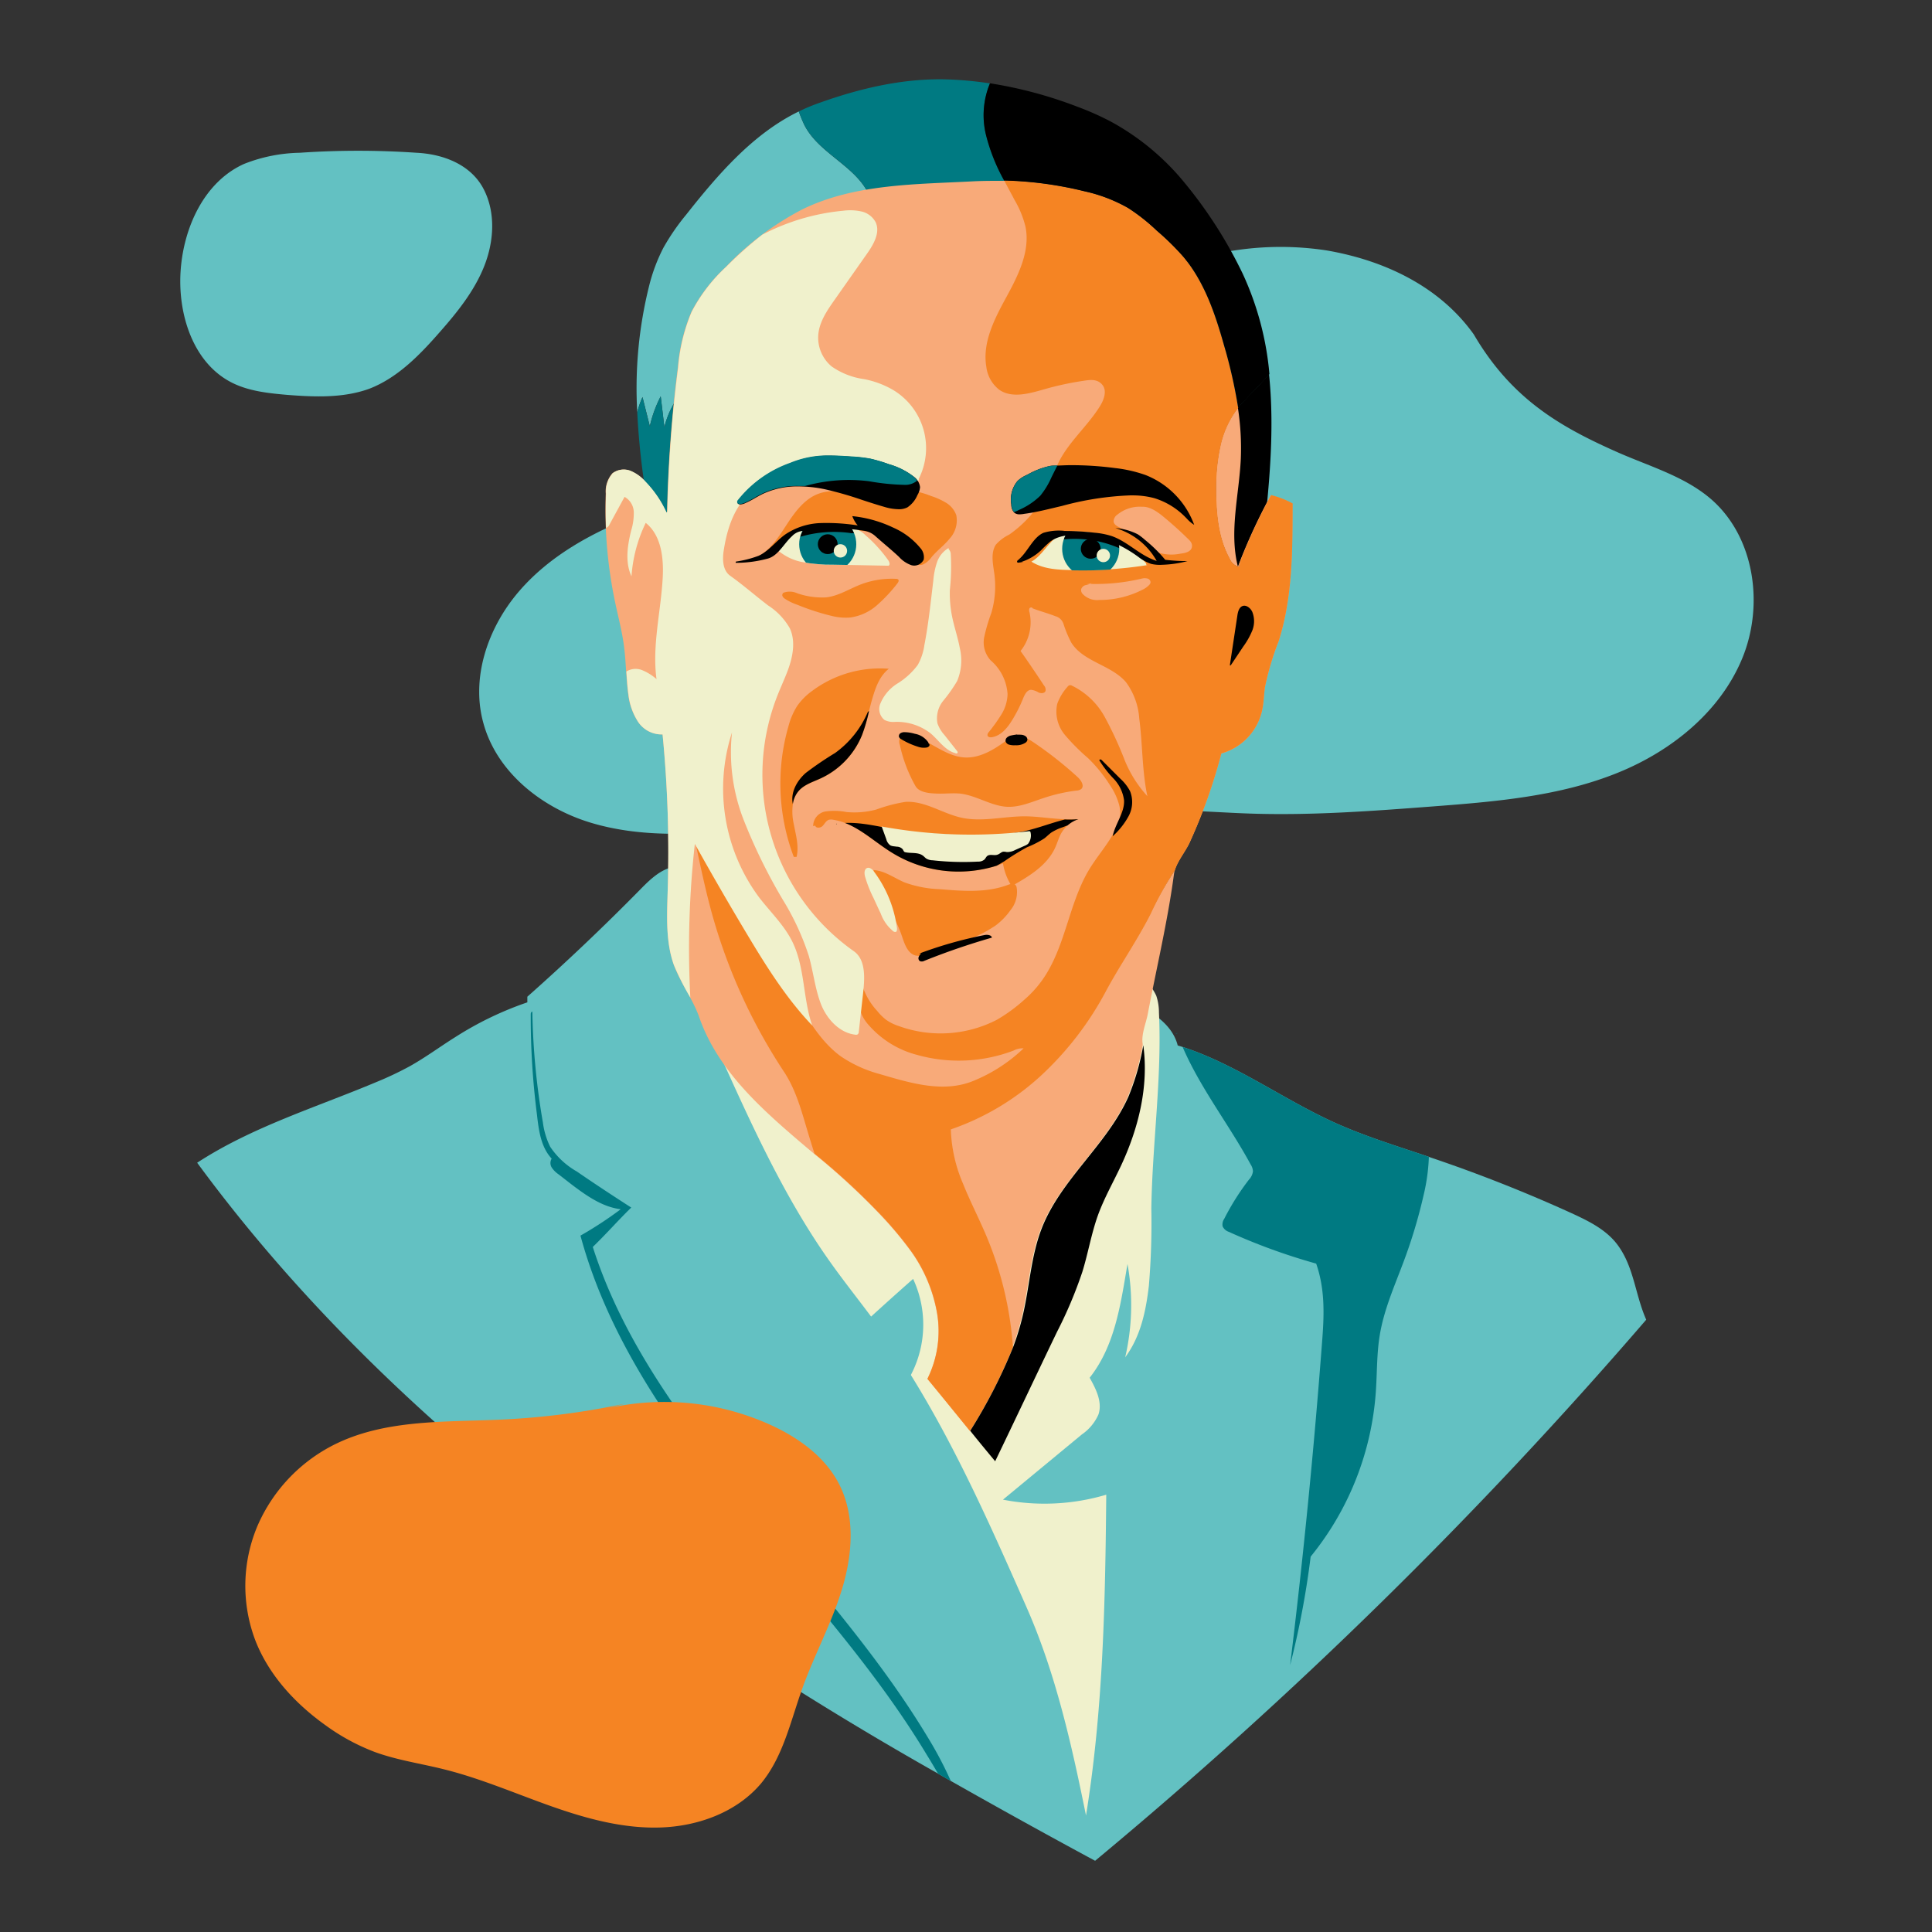 <svg xmlns="http://www.w3.org/2000/svg" xmlns:xlink="http://www.w3.org/1999/xlink" viewBox="0 0 312 312">
  <rect x="0" y="0" width="312" height="312" fill="#333333" stroke="none"/>
  <defs>
    <style>
      .cls-1 {
        fill: none;
      }

      .cls-2 {
        fill: #63c1c2;
      }

      .cls-3 {
        fill: #f0f1cc;
      }

      .cls-4 {
        fill: #007a82;
      }

      .cls-5 {
        fill: #f8aa79;
      }

      .cls-6 {
        fill: #f58423;
      }

      .cls-7 {
        clip-path: url(#clip-path);
      }

      .cls-8 {
        clip-path: url(#clip-path-2);
      }
    </style>
    <clipPath id="clip-path">
      <path id="_Clipping_Path_" data-name="&lt;Clipping Path&gt;" class="cls-1" d="M125.19,88.48a8.52,8.52,0,0,0,4.39,2.29,25.39,25.39,0,0,0,5,.42l8.92.17c.29-.18.13-.62-.07-.9a22.32,22.32,0,0,0-3.63-4,4.57,4.57,0,0,0-1.48-1,5,5,0,0,0-1.33-.18c-1.47-.07-2.94-.12-4.41-.16a10.51,10.51,0,0,0-2.57.13,11.19,11.19,0,0,0-4.45,2.52,1,1,0,0,0-.36.41.34.34,0,0,0,.18.45"/>
    </clipPath>
    <clipPath id="clip-path-2">
      <path id="_Clipping_Path_2" data-name="&lt;Clipping Path&gt;" class="cls-1" d="M185.11,91.26c.06-.13-.05-.28-.14-.38a14.48,14.48,0,0,0-11.2-4.83,5.41,5.41,0,0,0-2,.39c-1.9.86-2.93,3.32-4.76,4.33,2,1.24,4.34,1.3,6.59,1.34a66.69,66.69,0,0,0,11.63-.79"/>
    </clipPath>
  </defs>
  <title>milos-perovic</title>
  <g id="area">
    <rect id="_10" data-name="10" class="cls-1" width="312" height="312"/>
  </g>
  <g id="back">
    <g id="_10-back" data-name="10-back">
      <path id="_Path_" data-name="&lt;Path&gt;" class="cls-2" d="M238,54c-5.6-7.85-14.61-12-23.83-13.57a49.24,49.24,0,0,0-27.42,3.72c-5.67,2.45-11,5.84-16.89,7.56-8.46,2.47-17.79,1.44-25.9,4.88-10.09,4.29-16.31,14.62-25.72,20.24-4.78,2.85-10.19,4.38-15.38,6.37-7.15,2.74-14.11,6.53-19.09,12.35S76,109.46,78.08,116.84c2.18,7.9,9.43,13.62,17.26,16s16.23,2,24.39,1.16,16.34-2.07,24.5-1.24c6.9.7,13.73,2.88,20.64,2.24,5.07-.47,9.87-2.44,14.88-3.37,7.21-1.35,14.63-.5,22-.25,9.85.34,19.69-.39,29.52-1.14,10.21-.78,20.61-1.62,30.09-5.49,8.62-3.51,16.45-9.83,20-18.44s2-19.56-5-25.67c-4.38-3.8-10.2-5.38-15.49-7.76C251.66,68.78,244,64.25,238,54Z"/>
      <path id="_Path_2" data-name="&lt;Path&gt;" class="cls-2" d="M67.26,24.67a137.74,137.74,0,0,0-18.84,0,25.62,25.62,0,0,0-9,1.8C33,29.35,29.65,36.7,29.17,43.72s2,14.87,8.23,18.05c2.75,1.4,5.9,1.73,9,2,4.45.35,9.07.53,13.26-1C64.22,61,67.78,57.33,71,53.65,73.85,50.42,76.6,47,78.19,43s1.89-8.7-.11-12.51S71.77,24.89,67.26,24.67Z"/>
    </g>
  </g>
  <g id="faces">
    <g id="_10-milos" data-name="10-milos">
      <path id="_Path_3" data-name="&lt;Path&gt;" class="cls-2" d="M139.93,40.64a33.54,33.54,0,0,1-5.32,7.67c-3.51,3.87-5.8,6.67-9.31,10.55-2.46,2.72-4.92,5.44-7.24,8.27-2.09,2.54-4.12,5.28-4.88,8.49A29.61,29.61,0,0,1,110,63.5,13.66,13.66,0,0,0,107.29,69c-.19-1.66-.39-3.32-.59-5a20.11,20.11,0,0,0-1.76,4.81c-.4-1.57-.79-3.14-1.18-4.7a14.21,14.21,0,0,0-.85,2.45,68.21,68.21,0,0,1,1.92-20.4A28.18,28.18,0,0,1,107.14,40a36.49,36.49,0,0,1,3.71-5.38C116,28.1,121.65,21.57,129,18a21.9,21.9,0,0,0,.9,2.19c2.35,4.65,8.39,6.62,10.49,11.39A11.33,11.33,0,0,1,139.93,40.64Z"/>
      <path id="_Path_4" data-name="&lt;Path&gt;" class="cls-2" d="M265.85,213.12a750.51,750.51,0,0,1-89,87.38q-11.7-6.31-23.28-12.88l-2.05-1.18a562.18,562.18,0,0,1-53.58-34.37c-24.9-18.28-47.82-39.4-66.1-64.3,8.86-5.78,19.13-8.91,28.87-13a54.42,54.42,0,0,0,5.46-2.58c2.56-1.43,4.91-3.18,7.39-4.73a53.91,53.91,0,0,1,11.6-5.59c0-.3,0-.61,0-.91q9.34-8.28,18.11-17.19C105,142,107,140,109.54,139.91l.14-.13c13.53,5,28.11,6.31,42.13,9.71a116.43,116.43,0,0,1,30.95,12.09c3.15,1.82,6.53,3.72,7.43,7.25l.81.25c8.68,2.83,16.2,8.44,24.52,12.21,4.93,2.23,10.11,3.8,15.23,5.53l.3.11a241.11,241.11,0,0,1,22.77,9c2.65,1.22,5.37,2.55,7.19,4.83C263.87,204.37,264,208.93,265.85,213.12Z"/>
      <path id="_Path_5" data-name="&lt;Path&gt;" class="cls-3" d="M116.08,169.92c5.29,11.73,10.62,23.55,18.07,34,2.43,3.42,5.07,6.68,7.54,10.07,10.12,13.93,17.14,29.82,24.09,45.57,4.7,10.66,7.29,22.22,9.6,33.63,2.78-17.17,3.11-34.42,3.27-51.81a35,35,0,0,1-16.68.8l12.74-10.53a7.67,7.67,0,0,0,2.69-3.25c.65-2-.41-4.09-1.43-5.91,4.1-5.18,5-11.86,6.11-18.37a37.33,37.33,0,0,1-.37,15.07c2.48-3.35,3.33-7.38,3.82-11.53a121.31,121.31,0,0,0,.4-12.51c.16-10.56,1.73-21.09,1.23-31.63a8.54,8.54,0,0,0-.43-2.71,7.46,7.46,0,0,0-2.08-2.69,16,16,0,0,0-4.83-3.07,23.84,23.84,0,0,0-8.16-1.23A114.54,114.54,0,0,0,129.28,161c-5.07,1.89-10.34,4.43-13,9.16"/>
      <path id="_Path_6" data-name="&lt;Path&gt;" d="M203.86,88.28a11.76,11.76,0,0,1-1,4.19,9.42,9.42,0,0,1-4.52,3.82,28.13,28.13,0,0,1-5.17,1.83A16.26,16.26,0,0,1,191,95.71c-3.2-4.42-4.32-10.08-4.13-15.54a32.94,32.94,0,0,1,10.95-23.62,78.72,78.72,0,0,1,2.06,9.32c.16-.2.33-.4.5-.59,1.5-1.62,3.13-3.17,4.55-4.88C205.9,69.54,204.92,79.09,203.86,88.28Z"/>
      <path id="_Path_7" data-name="&lt;Path&gt;" class="cls-4" d="M186.9,80.17c-.19,5.46.93,11.12,4.13,15.54a16.26,16.26,0,0,0,2.13,2.41,60.12,60.12,0,0,1-8.25,1.35,201.43,201.43,0,0,1-50.27-1.22c-6.08-.89-12.22-2-17.74-4.74s-10.44-7.12-12.54-12.9l.13.23a119.26,119.26,0,0,1-1.58-14.24,14.21,14.21,0,0,1,.85-2.45c.39,1.56.78,3.13,1.18,4.7A20.11,20.11,0,0,1,106.7,64c.2,1.66.4,3.32.59,5A13.66,13.66,0,0,1,110,63.5a29.61,29.61,0,0,0,3.18,12.12c.76-3.21,2.79-6,4.88-8.49,2.32-2.83,4.78-5.55,7.24-8.27,3.51-3.88,5.8-6.68,9.31-10.55a33.54,33.54,0,0,0,5.32-7.67,11.33,11.33,0,0,0,.45-9.08c-2.1-4.77-8.14-6.74-10.49-11.39A21.9,21.9,0,0,1,129,18a29.16,29.16,0,0,1,2.75-1.18c6.76-2.47,13.88-4.19,21.07-4a57.71,57.71,0,0,1,7.06.65,13.4,13.4,0,0,0-.65,8.31,30.33,30.33,0,0,0,2.94,7.39,60.25,60.25,0,0,1,13,1.75,25.17,25.17,0,0,1,7,2.68,31,31,0,0,1,4.66,3.68,41.7,41.7,0,0,1,4.29,4.22c3.39,4.05,5.13,9.2,6.56,14.29.08.26.15.52.22.78A32.94,32.94,0,0,0,186.9,80.17Z"/>
      <path id="_Path_8" data-name="&lt;Path&gt;" class="cls-1" d="M197.85,56.55a28.6,28.6,0,0,1,2.39-1.84c2.46-1.69,5.49-3,8.39-2.29"/>
      <path id="_Path_9" data-name="&lt;Path&gt;" class="cls-5" d="M208.69,81.32A14.76,14.76,0,0,0,205.21,80a94.09,94.09,0,0,0-5,10.73l-.12.82-.19,0h0a2.26,2.26,0,0,1-1.37-1.28c-1.84-3.36-2.19-7.33-2.18-11.15a30.79,30.79,0,0,1,.75-7.3,15.25,15.25,0,0,1,2.8-5.9,81.44,81.44,0,0,0-2.28-10.1c-1.43-5.09-3.17-10.24-6.56-14.29a41.7,41.7,0,0,0-4.29-4.22,31,31,0,0,0-4.66-3.68,25.17,25.17,0,0,0-7-2.68,60.25,60.25,0,0,0-13-1.75c-1.57,0-3.15,0-4.73.07-9.44.51-19.27.38-27.77,4.52a47.12,47.12,0,0,0-12.4,9.32,26.8,26.8,0,0,0-5.56,7.26,29.22,29.22,0,0,0-2.18,8.93,222.43,222.43,0,0,0-1.75,23.36l-.12.12a17.63,17.63,0,0,0-3.41-5,6.55,6.55,0,0,0-2.43-1.75,3,3,0,0,0-2.86.4,4.43,4.43,0,0,0-1.08,3.3,72.6,72.6,0,0,0,1.54,17.64c.48,2.28,1.08,4.53,1.39,6.84.36,2.63.34,5.29.7,7.92A10.16,10.16,0,0,0,103,116.5a4.56,4.56,0,0,0,4,2.1,195.35,195.35,0,0,1,.82,25.49c-.11,3.95-.32,8,1,11.73,1.07,2.91,3,5.41,4.06,8.34,3.16,9.2,10.93,15.69,18.64,22.21a112.52,112.52,0,0,1,10.71,9.88,59.81,59.81,0,0,1,4.86,5.81,24.3,24.3,0,0,1,4.22,10,17.35,17.35,0,0,1-1.55,10.62c2.35,2.84,4.59,5.62,6.87,8.41a85.21,85.21,0,0,0,6.94-13.54,56.58,56.58,0,0,0-4.31-18c-1.18-2.8-2.59-5.5-3.72-8.32a24.12,24.12,0,0,1-2-8.83,41.35,41.35,0,0,0,14.64-8.76,51.35,51.35,0,0,0,10.39-13.53c2.34-4.35,5-8.15,7.26-12.55a53.44,53.44,0,0,1,3.88-7c.49-1.66,1.86-3.18,2.52-4.76a88.07,88.07,0,0,0,5-14.12,9.31,9.31,0,0,0,6.56-6.85c.29-1.26.3-2.57.48-3.85a45.05,45.05,0,0,1,2.2-7.39C208.76,96.45,208.73,88.81,208.69,81.32Z"/>
      <path id="_Path_10" data-name="&lt;Path&gt;" class="cls-6" d="M174.16,132.29a5,5,0,0,0-1.75,1,5.11,5.11,0,0,0-1.08,1.36c-.36.67-.56,1.41-.87,2.11-1.31,3-4.28,4.74-7.08,6.34a9.55,9.55,0,0,1-1.41-3.68c-.33.14-.67.26-1,.38a20.45,20.45,0,0,1-17-2.15c-2.52-1.56-4.8-3.72-7.5-4.75a9.15,9.15,0,0,0-1.88-.51,1.58,1.58,0,0,0-.75,0c-.46.17-.68.67-1,1s-1.09.41-1.19-.07l-.33.1a2.39,2.39,0,0,1,2-2.38,10.52,10.52,0,0,1,3.4.1,13.65,13.65,0,0,0,4.8-.41,24.83,24.83,0,0,1,4.68-1.23c3.17-.21,6,1.89,9.11,2.56,3.32.71,6.75-.23,10.15-.23,2.18,0,4.36.41,6.53.46A15.75,15.75,0,0,0,174.16,132.29Z"/>
      <path id="_Path_11" data-name="&lt;Path&gt;" class="cls-5" d="M189.73,140.55a3.92,3.92,0,0,0-.15.66c-1,7.5-2.81,15.08-4.22,22.52-.3,1.58-1.08,3.28-.83,4.86l0,.21a39.78,39.78,0,0,1-2.41,8.33c-3.44,7.78-10.88,13.33-14,21.27-1.76,4.54-2,9.52-3.1,14.25a40.92,40.92,0,0,1-1.5,4.87,56.58,56.58,0,0,0-4.31-18c-1.18-2.8-2.59-5.5-3.72-8.32a24.12,24.12,0,0,1-2-8.83,41.35,41.35,0,0,0,14.64-8.76,51.35,51.35,0,0,0,10.39-13.53c2.34-4.35,5-8.15,7.26-12.55A53.44,53.44,0,0,1,189.73,140.55Z"/>
      <path id="_Path_12" data-name="&lt;Path&gt;" class="cls-5" d="M199.91,91.5c.1-.27.21-.53.31-.8l-.12.82Z"/>
      <path id="_Path_13" data-name="&lt;Path&gt;" class="cls-5" d="M200.38,74.07c-.27,5.85-1.91,11.75-.47,17.43a2.26,2.26,0,0,1-1.37-1.28c-1.84-3.36-2.19-7.33-2.18-11.15a30.79,30.79,0,0,1,.75-7.3,15.25,15.25,0,0,1,2.8-5.9A42.46,42.46,0,0,1,200.38,74.07Z"/>
      <path id="_Path_14" data-name="&lt;Path&gt;" class="cls-3" d="M153.21,88.49a4.21,4.21,0,0,0-1.88,2.28,12.28,12.28,0,0,0-.61,3c-.42,3.47-.78,7-1.44,10.4a9.22,9.22,0,0,1-1.07,3.21,11.76,11.76,0,0,1-3.28,3,6.93,6.93,0,0,0-2.8,3.34,2.27,2.27,0,0,0,.7,2.54,3.11,3.11,0,0,0,1.68.32,8.88,8.88,0,0,1,5.8,1.87c1.29,1.11,2.3,2.72,3.95,3.17a.33.33,0,0,0,.36,0c.08-.12,0-.28-.1-.39l-2-2.53a5.59,5.59,0,0,1-1.13-1.88,4.49,4.49,0,0,1,.94-3.66,24,24,0,0,0,2.24-3.18,8.61,8.61,0,0,0,.44-5.27c-.32-1.76-.92-3.46-1.27-5.22a19,19,0,0,1-.35-4.19,35.19,35.19,0,0,0,.15-5.8,1.24,1.24,0,0,0-.37-.85"/>
      <path id="_Path_15" data-name="&lt;Path&gt;" class="cls-6" d="M206.48,103.58a45.05,45.05,0,0,0-2.2,7.39c-.18,1.28-.19,2.59-.48,3.85a9.31,9.31,0,0,1-6.56,6.85,88.07,88.07,0,0,1-5,14.12c-.66,1.58-2,3.1-2.52,4.76a53.44,53.44,0,0,0-3.88,7c-2.24,4.4-4.92,8.2-7.26,12.55a51.35,51.35,0,0,1-10.39,13.53,41.35,41.35,0,0,1-14.64,8.76,24.12,24.12,0,0,0,2,8.83c1.13,2.82,2.54,5.52,3.72,8.32a56.58,56.58,0,0,1,4.31,18,85.21,85.21,0,0,1-6.94,13.54c-2.28-2.79-4.52-5.57-6.87-8.41A17.35,17.35,0,0,0,151.33,212a24.3,24.3,0,0,0-4.22-10,59.81,59.81,0,0,0-4.86-5.81,112.52,112.52,0,0,0-10.71-9.88c-.22-.66-.42-1.32-.63-2-1.22-3.84-2.07-7.84-4.29-11.21a90.23,90.23,0,0,1-11.49-25c-1.15-4.06-2-8.19-2.89-12.32a6.22,6.22,0,0,1,1.92,1.14c2.76,2.65,4.43,6.21,6.14,9.63q4.22,8.45,9.2,16.47c1.75,2.82,3.64,5.67,6.34,7.61a20.78,20.78,0,0,0,6.19,2.81c5,1.47,10.26,3.08,15.07,1.15a25.78,25.78,0,0,0,8.2-5.29,3,3,0,0,0-1.6.35,24.9,24.9,0,0,1-15.62.7,15.53,15.53,0,0,1-7.73-4.74,6.79,6.79,0,0,1-1.06-1.5c-.85-1.71-.58-3.95-.28-5.84a11,11,0,0,0,2.66,5,8.29,8.29,0,0,0,1.46,1.44,7.71,7.71,0,0,0,2.05,1,19.82,19.82,0,0,0,15.76-1,26.09,26.09,0,0,0,4.45-3.24,17.77,17.77,0,0,0,3.79-4.54c2.83-4.82,3.55-10.61,6.16-15.54,1.57-3,4-5.29,5.26-8.43a5,5,0,0,0,.09-3.12,10.27,10.27,0,0,0-1.33-2.87,23.72,23.72,0,0,0-3.64-4.53,33.28,33.28,0,0,1-3.75-3.76,5.86,5.86,0,0,1-1.24-5,8.2,8.2,0,0,1,1.63-2.73.69.69,0,0,1,.41-.3.6.6,0,0,1,.32.07,12,12,0,0,1,5.28,5,59.52,59.52,0,0,1,3.13,6.72,19.28,19.28,0,0,0,3.79,6.13c-.87-4.1-.76-8.36-1.31-12.52a11.17,11.17,0,0,0-2.14-5.88c-2.39-2.8-6.9-3.28-8.84-6.4a18.89,18.89,0,0,1-1.23-2.93,1.9,1.9,0,0,0-1.37-1.34c-1.2-.48-2.45-.79-3.65-1.26-.05-.21-.39-.17-.5,0a.88.88,0,0,0,0,.62,7.41,7.41,0,0,1-1.44,6.27c1.3,1.84,2.56,3.71,3.79,5.58a1,1,0,0,1,.24.88c-.16.4-.73.41-1.12.24a2.9,2.9,0,0,0-1.2-.43c-.68,0-1.05.78-1.31,1.42a23,23,0,0,1-1.73,3.43c-.77,1.27-1.81,2.56-3.28,2.8-.28.05-.66,0-.73-.29a.68.68,0,0,1,.19-.51,27.55,27.55,0,0,0,2.05-2.86,6.57,6.57,0,0,0,1-3.32,7.82,7.82,0,0,0-2.72-5.42,4.3,4.3,0,0,1-1.05-3.76,28.51,28.51,0,0,1,1.15-3.9,15.14,15.14,0,0,0,.5-6.21c-.21-1.63-.65-3.42.22-4.81A7,7,0,0,1,163,86.32a19.18,19.18,0,0,0,7.33-10.11c1.32-4.09,5-6.93,7.27-10.56.68-1.07,1.22-2.56.4-3.53s-2-.78-3.05-.62a48.41,48.41,0,0,0-6.3,1.36c-2.41.69-5.2,1.51-7.27.09a5.53,5.53,0,0,1-2.1-3.74c-.66-3.93,1.35-7.77,3.26-11.27s3.86-7.4,3.07-11.31a16,16,0,0,0-1.76-4.32c-.55-1.05-1.13-2.1-1.68-3.16a60.25,60.25,0,0,1,13,1.75,25.17,25.17,0,0,1,7,2.68,31,31,0,0,1,4.66,3.68,41.7,41.7,0,0,1,4.29,4.22c3.39,4.05,5.13,9.2,6.56,14.29a81.44,81.44,0,0,1,2.28,10.1,15.25,15.25,0,0,0-2.8,5.9,30.79,30.79,0,0,0-.75,7.3c0,3.82.34,7.79,2.18,11.15a2.26,2.26,0,0,0,1.37,1.28h0l.19,0,.12-.82a94.09,94.09,0,0,1,5-10.73,14.76,14.76,0,0,1,3.48,1.35C208.73,88.81,208.76,96.45,206.48,103.58Z"/>
      <polygon id="_Path_16" data-name="&lt;Path&gt;" class="cls-6" points="199.91 91.5 199.91 91.5 199.91 91.51 199.91 91.5"/>
      <path id="_Path_17" data-name="&lt;Path&gt;" d="M205,60.4c-1.42,1.71-3.05,3.26-4.55,4.88-.17.19-.34.39-.5.59a81.44,81.44,0,0,0-2.28-10.1c-1.43-5.09-3.17-10.24-6.56-14.29a41.7,41.7,0,0,0-4.29-4.22,31,31,0,0,0-4.66-3.68,25.17,25.17,0,0,0-7-2.68,60.25,60.25,0,0,0-13-1.75,30.33,30.33,0,0,1-2.94-7.39,13.4,13.4,0,0,1,.65-8.31,69,69,0,0,1,14,3.74,46.24,46.24,0,0,1,5.53,2.45,40.19,40.19,0,0,1,12,10,72,72,0,0,1,9.28,14.55A48.59,48.59,0,0,1,205,60.4Z"/>
      <path id="_Path_18" data-name="&lt;Path&gt;" class="cls-3" d="M148.35,77.36A10.95,10.95,0,0,0,144.27,63a14.82,14.82,0,0,0-4.71-1.77,12,12,0,0,1-5.28-2.07A6.06,6.06,0,0,1,132.15,54c.19-2.06,1.42-3.86,2.61-5.55l5.27-7.5c1.06-1.51,2.16-3.41,1.37-5.08a3.45,3.45,0,0,0-2.29-1.72,8.47,8.47,0,0,0-2.93-.12,35.28,35.28,0,0,0-13.08,3.87,62.67,62.67,0,0,0-5.84,5.2,26.8,26.8,0,0,0-5.56,7.26,29.22,29.22,0,0,0-2.18,8.93,222.43,222.43,0,0,0-1.75,23.36l-.12.12a17.84,17.84,0,0,0-3.41-5,6.55,6.55,0,0,0-2.43-1.75,3,3,0,0,0-2.86.4,4.43,4.43,0,0,0-1.08,3.3c-.06,1.83-.06,3.67,0,5.51a.6.6,0,0,0,.2-.07,1,1,0,0,0,.34-.42l2.45-4.5a2.9,2.9,0,0,1,1.49,2.46,9.41,9.41,0,0,1-.43,3c-.6,2.44-1,5.11.06,7.37a23.39,23.39,0,0,1,2.3-8.63c2.51,2,2.92,5.67,2.74,8.89-.3,5.46-1.73,10.92-1,16.34a8.25,8.25,0,0,0-2.28-1.43,2.82,2.82,0,0,0-2.58.2c.08,1.24.16,2.48.33,3.71A10.29,10.29,0,0,0,103,116.5a4.56,4.56,0,0,0,4,2.1,195.4,195.4,0,0,1,.82,25.49c-.11,3.95-.32,8,1,11.73a42,42,0,0,0,2.66,5.27,152.34,152.34,0,0,1,.73-24.81q4.2,7.54,8.65,14.95c3,5,6.23,10.12,10.3,14.37-1.52-4.41-1.15-9.39-3.22-13.56-1.32-2.65-3.51-4.74-5.32-7.08a29.45,29.45,0,0,1-4.41-26.68,30,30,0,0,0,1.91,14.19,89.34,89.34,0,0,0,6.37,12.95,41.73,41.73,0,0,1,4.12,8.93c.72,2.54,1,5.22,1.92,7.68s3,4.76,5.58,5.06a.53.53,0,0,0,.41-.06.58.58,0,0,0,.17-.43l.67-6c.28-2.48.54-5.59-1.49-7a34.89,34.89,0,0,1-12.28-41.38c.54-1.37,1.17-2.7,1.68-4.09.78-2.15,1.24-4.61.27-6.68a10.64,10.64,0,0,0-3.49-3.67c-2.06-1.57-4-3.28-6.12-4.79-1.31-.93-1.29-2.85-1-4.43.61-3.79,2.06-7.78,5.34-9.77a13.12,13.12,0,0,1,5.14-1.58,33.46,33.46,0,0,1,9.48.09c3.16.48,6.3,1.41,9.5,1.29a1.83,1.83,0,0,0,2-1.18Z"/>
      <path id="_Path_19" data-name="&lt;Path&gt;" class="cls-6" d="M143.53,108c-1.54,1.24-2.16,3.09-2.71,5-.18.61-.33,1.23-.48,1.84a27,27,0,0,1-1.13,3.88,13.16,13.16,0,0,1-6.68,7c-1.26.58-2.68,1-3.58,2.06a4.08,4.08,0,0,0-.91,2.08,8.93,8.93,0,0,0,.13,3.13c.33,1.79.89,3.62.47,5.39h-.45a33.43,33.43,0,0,1-.86-21.1,11.61,11.61,0,0,1,1.43-3.31,10.23,10.23,0,0,1,2.39-2.39A18.32,18.32,0,0,1,143.53,108Z"/>
      <path id="_Path_20" data-name="&lt;Path&gt;" class="cls-6" d="M163.39,118.93c-2.3,1.76-4.89,3.61-7.78,3.38-3.12-.25-5.57-2.85-8.62-3.54-.6-.14-1.36-.13-1.67.4a1.59,1.59,0,0,0,0,1.14,23.58,23.58,0,0,0,2.52,6.63c.6,1.07,2.33,1.18,3.56,1.22s2.45-.12,3.66,0c2.62.3,5,2,7.58,2.13,2.06.09,4-.8,6-1.45a27.18,27.18,0,0,1,5.2-1.17,1.39,1.39,0,0,0,.77-.25c.55-.49,0-1.38-.53-1.88a61,61,0,0,0-7.28-5.73c-1.07-.71-2.55-1.37-3.53-.56"/>
      <path id="_Path_21" data-name="&lt;Path&gt;" class="cls-6" d="M141,140.51c1.84.06,3.4,1.29,5.1,2a18.6,18.6,0,0,0,5.74,1.09c3.67.31,7.48.6,10.93-.7.4-.15.92-.3,1.21,0a.87.87,0,0,1,.19.37,4.59,4.59,0,0,1-1,3.73,10.94,10.94,0,0,1-2.39,2.46,21.91,21.91,0,0,1-5.86,2.78L150.08,154a3.72,3.72,0,0,1-2.26.3c-1.28-.37-1.75-1.9-2.18-3.16-1.12-3.31-3.28-6.17-4.74-9.35a1.54,1.54,0,0,1-.18-.72.51.51,0,0,1,.47-.5"/>
      <path id="_Path_22" data-name="&lt;Path&gt;" class="cls-3" d="M141.06,140.65a19.39,19.39,0,0,1,3.8,9.28c0,.2,0,.45-.16.55a.5.5,0,0,1-.46-.1,6.56,6.56,0,0,1-2-2.83c-.4-.85-.79-1.69-1.18-2.54a20,20,0,0,1-1.37-3.48c-.13-.5-.13-1.16.33-1.35s1,.31,1.23.75"/>
      <path id="_Path_23" data-name="&lt;Path&gt;" class="cls-6" d="M122.66,89.76c2-1.24,3.27-3.35,4.57-5.32s2.85-4,5.08-4.75c2.9-1,6.1.31,9.18.09,1.62-.11,3.21-.67,4.84-.63a13.21,13.21,0,0,1,4,.94,11.48,11.48,0,0,1,2.45,1.1,3.88,3.88,0,0,1,1.65,2,4.35,4.35,0,0,1-1.08,3.8c-.86,1.07-2,1.9-2.87,2.93a3.83,3.83,0,0,1-1.36,1.21c-1,.39-2.09-.31-2.93-1s-1.85-1.52-2.75-2.31a9.44,9.44,0,0,0-2.33-1.66,8.57,8.57,0,0,0-2.89-.5l-4.52-.27a12.06,12.06,0,0,0-3.5.13c-2.57.59-4.46,2.72-6.74,4-.27.16-.66.29-.87.06"/>
      <path id="_Path_24" data-name="&lt;Path&gt;" class="cls-6" d="M126.31,95.81a2.92,2.92,0,0,1,2.44,0,12.25,12.25,0,0,0,4.67.66c2-.23,3.73-1.37,5.59-2.09a14,14,0,0,1,5.72-.9.47.47,0,0,1,.33.11c.15.17,0,.43-.13.61a24.94,24.94,0,0,1-3.29,3.52,8.21,8.21,0,0,1-4.33,2,9.14,9.14,0,0,1-2.85-.22,38,38,0,0,1-5.68-1.83,8.72,8.72,0,0,1-2.06-1,.92.92,0,0,1-.36-.42.37.37,0,0,1,.16-.47"/>
      <path id="_Path_25" data-name="&lt;Path&gt;" class="cls-3" d="M125.19,88.48a8.52,8.52,0,0,0,4.39,2.29,25.39,25.39,0,0,0,5,.42l8.92.17c.29-.18.13-.62-.07-.9a22.32,22.32,0,0,0-3.63-4,4.57,4.57,0,0,0-1.48-1,5,5,0,0,0-1.33-.18c-1.47-.07-2.94-.12-4.41-.16a10.51,10.51,0,0,0-2.57.13,11.19,11.19,0,0,0-4.45,2.52,1,1,0,0,0-.36.41.34.34,0,0,0,.18.45"/>
      <path id="_Path_26" data-name="&lt;Path&gt;" d="M145,82.23a8.19,8.19,0,0,1-2.14-.36c-1.23-.35-2.46-.75-3.65-1.14a57,57,0,0,0-6-1.72,21.54,21.54,0,0,0-4.25-.46,13.16,13.16,0,0,0-5.8,1.22c-.42.21-.82.43-1.22.66a14.27,14.27,0,0,1-1.65.85,1.93,1.93,0,0,1-.72.18.75.75,0,0,1-.31-.06.29.29,0,0,1-.16-.2.44.44,0,0,1,.12-.39,18.78,18.78,0,0,1,8.44-6A15.72,15.72,0,0,1,134,73.6c1.15,0,2.31.07,3.43.15a23.9,23.9,0,0,1,3.15.35,24.62,24.62,0,0,1,3,.89,11.72,11.72,0,0,1,4,2,2.41,2.41,0,0,1,1,1.68,2.85,2.85,0,0,1-.42,1.27,4.45,4.45,0,0,1-1.63,2A3,3,0,0,1,145,82.23Z"/>
      <path id="_Path_27" data-name="&lt;Path&gt;" d="M192.85,84.76a5.77,5.77,0,0,1-1.23-1.05l-.2-.2a11.88,11.88,0,0,0-5-3.06A13.51,13.51,0,0,0,183,80h-.52a48.5,48.5,0,0,0-11,1.71c-2,.46-4,1-6.07,1.27a4.53,4.53,0,0,1-.74.08,1.34,1.34,0,0,1-.86-.25,1.92,1.92,0,0,1-.5-1.36,4.68,4.68,0,0,1,1-3.77,5,5,0,0,1,1.42-.94l.32-.16a12.71,12.71,0,0,1,3.41-1.31,3.09,3.09,0,0,1,.52-.07c1,0,2-.08,3-.08a54.54,54.54,0,0,1,7.11.47,22.12,22.12,0,0,1,4.9,1.12A13.71,13.71,0,0,1,192.85,84.76Z"/>
      <path id="_Path_28" data-name="&lt;Path&gt;" class="cls-3" d="M185.11,91.24a.43.43,0,0,0-.15-.4,14.91,14.91,0,0,0-11.5-5,5.45,5.45,0,0,0-2,.41c-2,.88-3,3.41-4.9,4.45,2,1.27,4.46,1.32,6.77,1.37a68.34,68.34,0,0,0,11.95-.81"/>
      <g class="cls-7">
        <g>
          <circle id="_Path_29" data-name="&lt;Path&gt;" class="cls-4" cx="133.67" cy="87.88" r="4.61"/>
          <circle id="_Path_30" data-name="&lt;Path&gt;" cx="133.67" cy="87.88" r="1.6"/>
          <circle id="_Path_31" data-name="&lt;Path&gt;" class="cls-3" cx="135.72" cy="88.96" r="1.08"/>
          <path id="_Path_32" data-name="&lt;Path&gt;" d="M136.28,84.09c-.72-.29-1.46-.54-2.2-.78-.13,0-.27,0-.41,0a4.58,4.58,0,0,0-4.41,3.37,19.27,19.27,0,0,1,8.13-.59,2.17,2.17,0,0,0,.51,0A4.53,4.53,0,0,0,136.28,84.09Z"/>
        </g>
      </g>
      <g class="cls-8">
        <g>
          <circle id="_Path_33" data-name="&lt;Path&gt;" class="cls-4" cx="176.14" cy="88.63" r="4.61"/>
          <circle id="_Path_34" data-name="&lt;Path&gt;" cx="176.14" cy="88.63" r="1.6"/>
          <circle id="_Path_35" data-name="&lt;Path&gt;" class="cls-3" cx="178.18" cy="89.71" r="1.08"/>
          <path id="_Path_36" data-name="&lt;Path&gt;" d="M171.81,87.1a18.18,18.18,0,0,1,8.92,1.41,4.59,4.59,0,0,0-8.92-1.41Z"/>
        </g>
      </g>
      <path id="_Path_37" data-name="&lt;Path&gt;" class="cls-4" d="M190.11,166.81l0,.07-.32.16Z"/>
      <path id="_Path_38" data-name="&lt;Path&gt;" class="cls-4" d="M230.75,186.82a31.07,31.07,0,0,1-.84,6.14,83.09,83.09,0,0,1-3.36,11.11c-1.42,3.77-3.06,7.5-3.72,11.48-.51,3-.43,6.17-.65,9.26a47.39,47.39,0,0,1-10.52,26.57,139.71,139.71,0,0,1-3.32,17.54q3.22-26.34,5.21-52.81c.31-4.17.38-8.08-1-12.05a98.3,98.3,0,0,1-14.11-5.13,1.69,1.69,0,0,1-1-.89,1.62,1.62,0,0,1,.26-1.21,40.47,40.47,0,0,1,4-6.34,2.34,2.34,0,0,0,.64-1.34,2.17,2.17,0,0,0-.36-1.08c-3.48-6.43-8.11-12.29-11-19,8.68,2.83,16.2,8.44,24.52,12.21C220.45,183.52,225.63,185.09,230.75,186.82Z"/>
      <path id="_Path_39" data-name="&lt;Path&gt;" class="cls-4" d="M86,163.35h0a.07.07,0,0,1,0-.05Z"/>
      <path id="_Path_40" data-name="&lt;Path&gt;" class="cls-4" d="M153.55,287.62l-2.05-1.18c-.6-1-1.18-2-1.76-2.93-8.71-14.52-20.33-27-31-40.18s-20.58-27.44-25-43.79a61.07,61.07,0,0,0,6.5-4.26c-2.8-.34-5.26-2-7.51-3.68-.88-.66-1.73-1.35-2.59-2a4,4,0,0,1-1.05-1.07,1.37,1.37,0,0,1,0-1.42c-1.75-1.88-2.09-4.58-2.38-7.14a123.49,123.49,0,0,1-1-16.19c0-.18.09-.42.26-.4a115.13,115.13,0,0,0,1.7,17.87,12.4,12.4,0,0,0,1.18,3.94,12.75,12.75,0,0,0,4.31,4c2.9,2,5.83,3.92,8.78,5.82-2.18,2.13-4,4.23-6.21,6.36,4.88,15.31,14.73,28.47,24.84,41s21,24.46,29.28,38.23A61.06,61.06,0,0,1,153.55,287.62Z"/>
      <path id="_Path_41" data-name="&lt;Path&gt;" d="M181.05,188.21c-1.26,2.69-2.74,5.28-3.75,8.06-1.07,3-1.58,6.11-2.51,9.12a69.48,69.48,0,0,1-4.08,9.67c-3.37,7-6.66,14-10,20.92-1.26-1.52-2.49-3-3.71-4.52l-.32-.4a85.21,85.21,0,0,0,6.94-13.54,40.92,40.92,0,0,0,1.5-4.87c1.14-4.73,1.34-9.71,3.1-14.25,3.08-7.94,10.52-13.49,14-21.27a39.78,39.78,0,0,0,2.41-8.33C185.54,175.4,183.87,182.17,181.05,188.21Z"/>
      <path id="_Path_42" data-name="&lt;Path&gt;" class="cls-1" d="M156.65,231.06l-.81,1.36-.17.28"/>
      <path id="_Path_43" data-name="&lt;Path&gt;" d="M148.43,154A66.45,66.45,0,0,1,159,151c.46-.09,1.12,0,1.18.42a113,113,0,0,0-10.9,3.74.85.85,0,0,1-.71.06.56.56,0,0,1-.22-.65,1.45,1.45,0,0,1,.43-.61"/>
      <path id="_Path_44" data-name="&lt;Path&gt;" d="M149.92,119.9a3.32,3.32,0,0,0-2.18-1.4,6.1,6.1,0,0,0-1.64-.26,1.19,1.19,0,0,0-.67.16.56.56,0,0,0-.25.61.8.8,0,0,0,.39.38,12,12,0,0,0,2.61,1.18,2.88,2.88,0,0,0,1.45.15.63.63,0,0,0,.43-.25.29.29,0,0,0-.13-.43"/>
      <path id="_Path_45" data-name="&lt;Path&gt;" d="M140.34,114.82a27,27,0,0,1-1.13,3.88,13.16,13.16,0,0,1-6.68,7c-1.26.58-2.68,1-3.58,2.06a4.08,4.08,0,0,0-.91,2.08c-.41-1.85.65-3.75,2.06-5a53.84,53.84,0,0,1,4.76-3.24,15.75,15.75,0,0,0,5.29-6.63Z"/>
      <path id="_Path_46" data-name="&lt;Path&gt;" d="M177.47,122.68a17.14,17.14,0,0,0,2.38,3.08,6.23,6.23,0,0,1,1.67,3.45c.13,2-1.43,3.81-1.83,5.83a12.26,12.26,0,0,0,2.58-3.26,4.78,4.78,0,0,0,.23-4,7.27,7.27,0,0,0-1.55-2l-3-3c-.08-.08-.19-.17-.31-.13s0,.27.06.2"/>
      <path id="_Path_47" data-name="&lt;Path&gt;" d="M164.3,118.6c-.33.05-.65.09-1,.17a1.44,1.44,0,0,0-.66.31.68.68,0,0,0-.24.65.79.79,0,0,0,.51.51,3,3,0,0,0,1.07.11,2.68,2.68,0,0,0,1.67-.44.76.76,0,0,0,.25-.36.66.66,0,0,0-.3-.67,1.38,1.38,0,0,0-.74-.23,4.24,4.24,0,0,0-.62,0"/>
      <path id="_Path_48" data-name="&lt;Path&gt;" d="M135,133.09l.15-.09,0,.07Z"/>
      <path id="_Path_49" data-name="&lt;Path&gt;" d="M174.16,132.29a5,5,0,0,0-1.75,1l-.82.31a8.06,8.06,0,0,0-1.83.86c-.38.28-.72.63-1.09.92a15.61,15.61,0,0,1-2.79,1.43,38.7,38.7,0,0,0-3.68,2.27c-.41.25-.82.49-1.24.72a20.45,20.45,0,0,1-17-2.15c-2.52-1.56-4.8-3.72-7.5-4.75,2.91-.13,5.84.7,8.75,1.17a59.92,59.92,0,0,0,6,.59,81.78,81.78,0,0,0,9.26.18,29.45,29.45,0,0,0,4.87-.59c2.24-.49,4.4-1.35,6.63-1.91A15.75,15.75,0,0,0,174.16,132.29Z"/>
      <path id="_Path_50" data-name="&lt;Path&gt;" class="cls-3" d="M166.4,134.33a2.18,2.18,0,0,1-.38,1.94,2.08,2.08,0,0,1-.58.33l-1.53.68a2.72,2.72,0,0,1-1.33.32,2.07,2.07,0,0,0-.5-.06c-.35,0-.61.36-1,.48-.53.2-1.21-.14-1.66.22-.19.16-.28.42-.47.59a1.48,1.48,0,0,1-1,.31,44.84,44.84,0,0,1-7.33-.21,2.08,2.08,0,0,1-1-.26c-.24-.15-.41-.39-.65-.54-.8-.53-1.87-.29-2.81-.51-.21-.05-.27-.31-.39-.48a1.28,1.28,0,0,0-.93-.41l-.48-.06a1.77,1.77,0,0,1-.56-.14,1.71,1.71,0,0,1-.67-1l-.75-2.06a79.67,79.67,0,0,0,23.88.75"/>
      <path id="_Path_51" data-name="&lt;Path&gt;" d="M118.74,90.89a19.68,19.68,0,0,0,5.24-.68c1.7-.46,2.61-2.44,3.92-3.62a2.68,2.68,0,0,1,1.79-.85,31.23,31.23,0,0,1,10,0,3.48,3.48,0,0,1,1.65.82c1.28,1.15,2.54,2.15,3.83,3.36a4.87,4.87,0,0,0,2,1.35,1.69,1.69,0,0,0,2-.9,2.21,2.21,0,0,0-.57-1.9,11.77,11.77,0,0,0-4.34-3.26,20,20,0,0,0-6.62-1.86,4.79,4.79,0,0,0,.87,1.5,32.32,32.32,0,0,0-6-.38,10.87,10.87,0,0,0-5.73,1.86c-1.47,1.06-2.58,2.61-4.21,3.4a17.4,17.4,0,0,1-3.59.94c-.07,0-.15,0-.17.12s.1.14.12.07"/>
      <path id="_Path_52" data-name="&lt;Path&gt;" class="cls-5" d="M175.42,94.27a32.07,32.07,0,0,0,9-.84,1.88,1.88,0,0,1,.88,0,.63.63,0,0,1,.5.64.75.75,0,0,1-.21.39,3.61,3.61,0,0,1-1.08.77,15.22,15.22,0,0,1-7,1.66,3.19,3.19,0,0,1-2.75-1.06,1,1,0,0,1-.17-.65,1,1,0,0,1,.73-.69,8.22,8.22,0,0,0,1-.29"/>
      <path id="_Path_53" data-name="&lt;Path&gt;" class="cls-5" d="M184.54,81.85a5.64,5.64,0,0,0-4.08,1.25,1.33,1.33,0,0,0-.62,1.16c.09.48.6.74,1,.94a17.65,17.65,0,0,1,4,2.63A9.41,9.41,0,0,0,186.38,89a7.28,7.28,0,0,0,4.3.4c.73-.08,1.63-.3,1.79-1s-.33-1.11-.76-1.52c-1.2-1.18-2.46-2.3-3.76-3.38s-2.7-2-4.2-1.55"/>
      <path id="_Path_54" data-name="&lt;Path&gt;" d="M164.93,90.75a8.34,8.34,0,0,0,3.18-1.87,19.45,19.45,0,0,1,1.47-1.4c1.62-1.21,3.83-1.16,5.84-1a19.62,19.62,0,0,1,2.28.35A20.64,20.64,0,0,1,184,90.06a7,7,0,0,0,1.89,1,6,6,0,0,0,1.74.15,18.24,18.24,0,0,0,4.15-.6,29,29,0,0,1-3.61-.21,23.15,23.15,0,0,0-3.27-3.22,9.32,9.32,0,0,0-1.17-.9,9.54,9.54,0,0,0-3.6-1,11.25,11.25,0,0,1,6.66,5.3c-2.64-.81-4.61-3.07-7.23-4a12.45,12.45,0,0,0-2.78-.55,41.9,41.9,0,0,0-4.88-.28c-2.94,0-4.48,3.74-7.28,4.63a.59.59,0,0,0-.32.17.2.2,0,0,0,.05.31.32.32,0,0,0,.14,0l.78-.1"/>
      <path id="_Path_55" data-name="&lt;Path&gt;" d="M198.62,107.36l1.2-7.94c.09-.62.27-1.35.86-1.56s1.31.36,1.57,1a4.08,4.08,0,0,1,0,2.92,12.18,12.18,0,0,1-1.46,2.61l-2,3s-.08.1-.14.08,0-.12,0-.07"/>
      <path id="_Path_56" data-name="&lt;Path&gt;" d="M164.27,90.54c1.61-1.15,2.44-3.71,4.25-4.5a8.65,8.65,0,0,1,3.37-.31,30.72,30.72,0,0,0-3.65,2.52c-.39.34-.75.71-1.17,1a9.75,9.75,0,0,1-2.56,1.17"/>
      <path id="_Path_57" data-name="&lt;Path&gt;" class="cls-4" d="M140.36,77.72a37,37,0,0,0,5.73.58,3,3,0,0,0,2-.66l0-.07a3.94,3.94,0,0,0-.58-.63,11.72,11.72,0,0,0-4-2,24.62,24.62,0,0,0-3-.89,23.9,23.9,0,0,0-3.15-.35c-1.12-.08-2.28-.15-3.43-.15a15.72,15.72,0,0,0-6.32,1.19,18.78,18.78,0,0,0-8.44,6,.44.44,0,0,0-.12.39.29.29,0,0,0,.16.2.75.75,0,0,0,.31.06,1.93,1.93,0,0,0,.72-.18,14.27,14.27,0,0,0,1.65-.85c.4-.23.8-.45,1.22-.66a13.16,13.16,0,0,1,5.8-1.22c.37,0,.74,0,1.12,0A26.12,26.12,0,0,1,140.36,77.72Z"/>
      <path id="_Path_58" data-name="&lt;Path&gt;" class="cls-4" d="M170,75.2a3.09,3.09,0,0,0-.52.07,12.71,12.71,0,0,0-3.41,1.31l-.32.16a5,5,0,0,0-1.42.94,4.68,4.68,0,0,0-1,3.77,2.18,2.18,0,0,0,.41,1.26,8.3,8.3,0,0,0,.86-.38A11.33,11.33,0,0,0,168,80.05a12.58,12.58,0,0,0,1.77-2.9c.32-.66.66-1.32,1-2Z"/>
      <path id="_Path_59" data-name="&lt;Path&gt;" class="cls-2" d="M138.46,214.65q4.46-4.12,9-8.12a17.5,17.5,0,0,1-1.42,17.27,52.23,52.23,0,0,1-7.56-9.34"/>
    </g>
  </g>
  <g id="front">
    <path id="_10-front" data-name="10-front" class="cls-6" d="M101,226.66a122.75,122.75,0,0,1-19.83,2.58c-9,.43-18.4-.06-26.56,3.75a26.44,26.44,0,0,0-13,13.36,24.84,24.84,0,0,0-.36,18.6c2.18,5.58,6.43,10.17,11.3,13.65a33.9,33.9,0,0,0,8,4.34c3.59,1.31,7.41,1.85,11.12,2.78,5.9,1.46,11.51,3.9,17.24,5.93s11.72,3.68,17.8,3.47S119,292.64,122.91,288c3.56-4.31,4.75-10,6.64-15.29,1.95-5.44,4.75-10.56,6.43-16.09s2.17-11.75-.45-16.91c-2.29-4.5-6.67-7.61-11.27-9.68a41.5,41.5,0,0,0-25.93-2.65"/>
  </g>
</svg>
